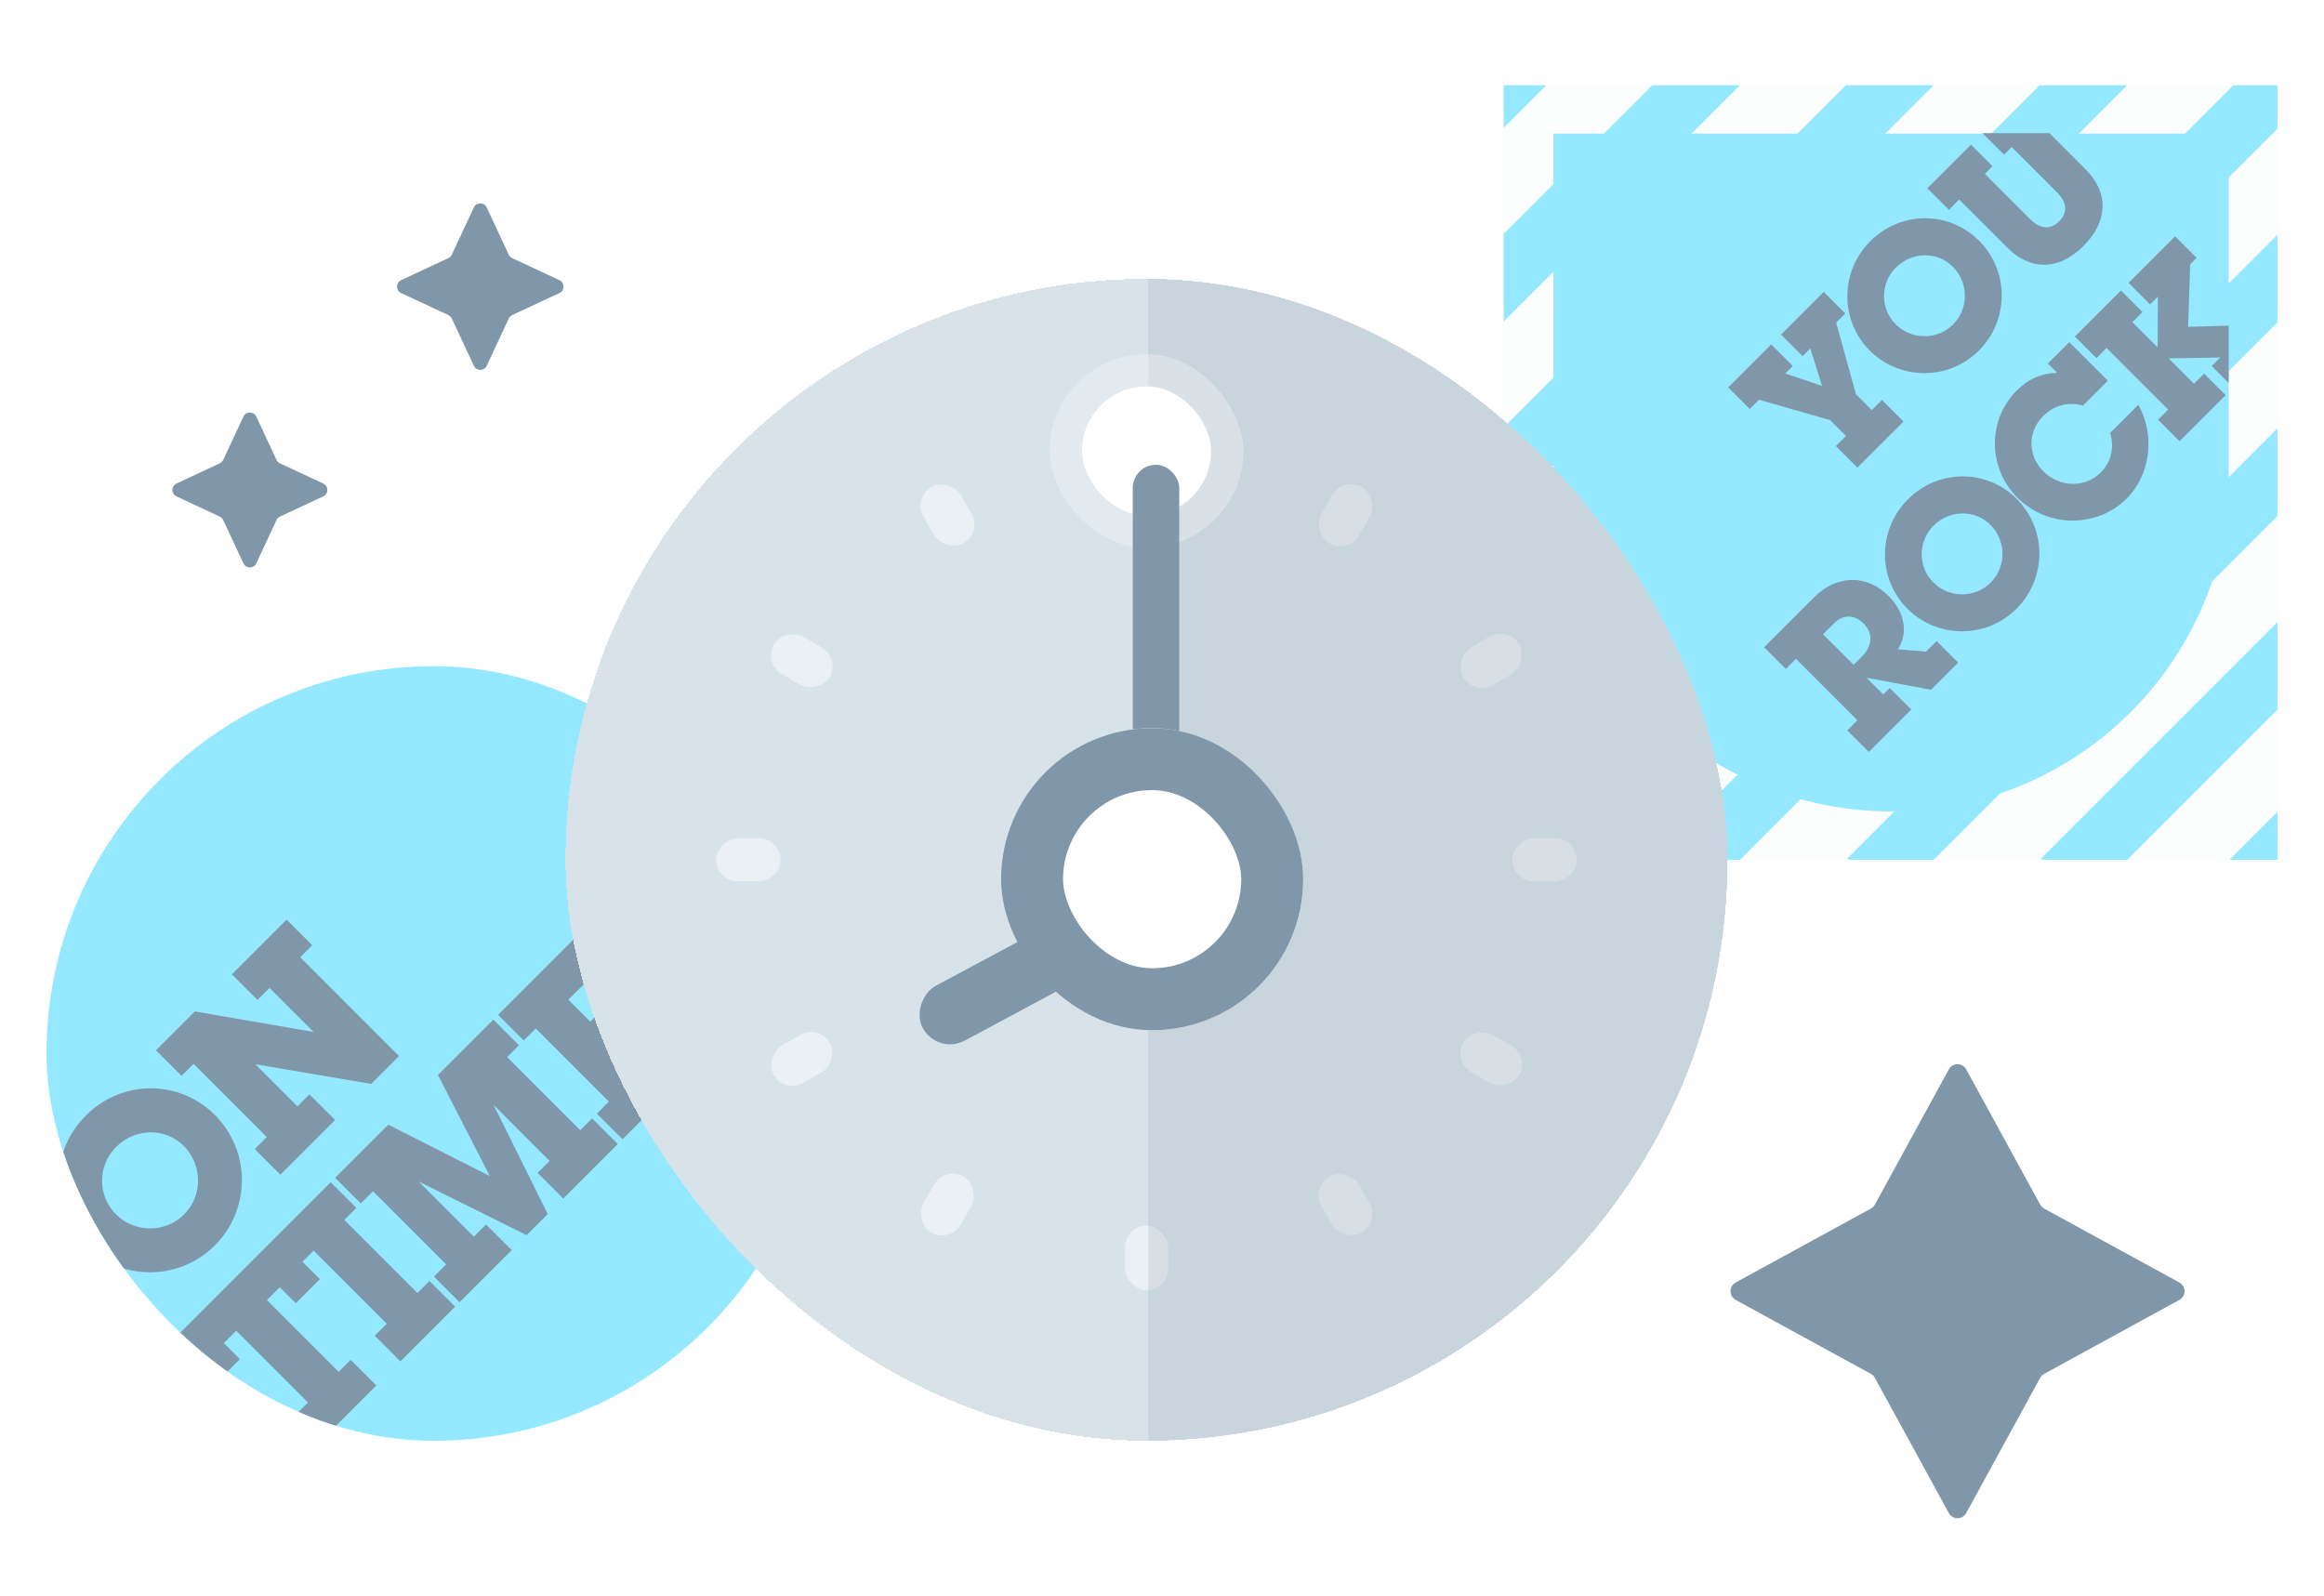 <svg width="300" height="206" viewBox="0 0 300 206" fill="none" xmlns="http://www.w3.org/2000/svg">
<g opacity="0.5">
<g clip-path="url(#clip0_3221_99576)">
<rect x="6" y="86" width="100" height="100" rx="50" fill="#29D1FF"/>
<path d="M27.719 143.924C23.177 139.382 15.778 139.314 11.078 144.014C6.4 148.692 6.377 156.181 11.01 160.814C15.463 165.266 22.974 165.536 27.742 160.769C32.24 156.271 32.532 148.737 27.719 143.924ZM23.761 156.788C21.4 159.149 17.442 159.239 14.968 156.766C12.584 154.382 12.562 150.491 14.991 148.062C17.464 145.589 21.355 145.566 23.716 147.928C26.123 150.334 26.235 154.314 23.761 156.788ZM20.134 135.588L23.44 138.893L24.992 137.342L34.437 146.787L32.885 148.339L36.191 151.645L43.253 144.583L39.947 141.277L38.395 142.829L32.953 137.387L47.908 139.928L51.506 136.33L38.755 123.579L40.307 122.027L37.001 118.721L29.939 125.782L33.245 129.088L34.797 127.537L40.486 133.226L25.149 130.573L20.134 135.588ZM22.286 173.034L27.84 178.589L30.966 175.463L28.898 173.394L30.494 171.797L39.76 181.062L38.208 182.614L41.514 185.92L48.575 178.859L45.269 175.553L43.718 177.104L34.452 167.839L36.117 166.175L38.185 168.244L41.289 165.14L35.734 159.586L22.286 173.034ZM35.629 159.691L38.934 162.997L40.486 161.445L49.931 170.891L48.38 172.442L51.686 175.748L58.747 168.687L55.441 165.381L53.889 166.933L44.444 157.487L45.996 155.935L42.69 152.63L35.629 159.691ZM43.267 152.053L46.573 155.359L48.147 153.784L57.592 163.23L56.018 164.804L59.324 168.11L66.048 161.386L62.742 158.08L61.168 159.654L54.039 152.525L67.982 159.452L70.703 156.73L63.709 142.63L70.951 149.871L69.399 151.423L72.705 154.729L79.744 147.69L76.438 144.384L74.909 145.913L65.463 136.468L66.993 134.939L63.687 131.633L56.535 138.784L63.237 151.828L50.126 145.194L43.267 152.053ZM64.302 131.018L67.608 134.324L69.159 132.772L78.605 142.217L77.053 143.769L80.359 147.075L92.593 134.841L87.308 129.556L83.35 133.514L85.082 135.246L82.316 138.012L79.279 134.976L83.013 131.243L79.932 128.162L76.198 131.895L73.365 129.061L76.131 126.295L77.863 128.027L81.821 124.069L76.536 118.784L64.302 131.018ZM77.353 117.967L88.147 128.762L91.723 125.186L80.929 114.391L77.353 117.967ZM89.789 130.403L93.41 134.024L96.986 130.448L93.365 126.827L89.789 130.403Z" fill="#003051"/>
</g>
<g clip-path="url(#clip1_3221_99576)">
<rect width="100" height="100" transform="translate(194 11)" fill="#FAFBFC"/>
<g clip-path="url(#clip2_3221_99576)">
<line y1="-4" x2="149.907" y2="-4" transform="matrix(-0.707 0.707 0.707 0.707 200.113 10.5)" stroke="#29D1FF" stroke-width="8"/>
<line y1="-4" x2="149.907" y2="-4" transform="matrix(-0.707 0.707 0.707 0.707 250.109 10.5)" stroke="#29D1FF" stroke-width="8"/>
<line y1="-4" x2="149.907" y2="-4" transform="matrix(-0.707 0.707 0.707 0.707 225.109 10.5)" stroke="#29D1FF" stroke-width="8"/>
<line y1="-4" x2="149.907" y2="-4" transform="matrix(-0.707 0.707 0.707 0.707 275.113 10.5)" stroke="#29D1FF" stroke-width="8"/>
<line y1="-4" x2="149.907" y2="-4" transform="matrix(-0.707 0.707 0.707 0.707 300.113 10.5)" stroke="#29D1FF" stroke-width="8"/>
<line y1="-4" x2="149.907" y2="-4" transform="matrix(-0.707 0.707 0.707 0.707 325.113 10.5)" stroke="#29D1FF" stroke-width="8"/>
<line y1="-4" x2="149.907" y2="-4" transform="matrix(-0.707 0.707 0.707 0.707 350.109 10.5)" stroke="#29D1FF" stroke-width="8"/>
<line y1="-4" x2="149.907" y2="-4" transform="matrix(-0.707 0.707 0.707 0.707 375.113 10.5)" stroke="#29D1FF" stroke-width="8"/>
<line y1="-4" x2="149.907" y2="-4" transform="matrix(-0.707 0.707 0.707 0.707 395.109 15)" stroke="#29D1FF" stroke-width="8"/>
<g clip-path="url(#clip3_3221_99576)">
<path d="M200.363 17.25H287.863V61C287.863 85.162 268.276 104.75 244.113 104.75V104.75C219.951 104.75 200.363 85.162 200.363 61V17.25Z" fill="#29D1FF"/>
<path d="M223.089 50.011L225.872 52.794L227.065 51.602L236.248 54.233L238.293 56.279L236.987 57.585L239.77 60.368L245.716 54.423L242.932 51.639L241.626 52.946L239.581 50.901L237.025 41.642L238.199 40.468L235.415 37.685L229.905 43.195L232.689 45.978L233.692 44.974L235.207 49.822L230.454 48.212L231.42 47.247L228.637 44.463L223.089 50.011ZM255.449 31.056C251.625 27.231 245.395 27.174 241.438 31.132C237.499 35.07 237.48 41.376 241.381 45.276C245.13 49.025 251.454 49.252 255.468 45.238C259.255 41.451 259.501 35.108 255.449 31.056ZM252.117 41.887C250.129 43.875 246.796 43.951 244.713 41.868C242.706 39.861 242.687 36.585 244.732 34.54C246.815 32.457 250.091 32.438 252.079 34.426C254.105 36.453 254.2 39.804 252.117 41.887ZM248.798 24.302L251.581 27.085L252.907 25.76L259.155 32.008C261.901 34.754 265.574 35.133 268.963 31.743C272.05 28.657 272.315 24.946 269.228 21.859L263.018 15.649L264.305 14.361L261.522 11.578L255.917 17.183L258.701 19.966L259.685 18.981L265.555 24.851C266.843 26.139 266.937 27.445 265.82 28.562C264.76 29.623 263.434 29.66 262.071 28.297L256.22 22.446L257.205 21.462L254.422 18.678L248.798 24.302ZM230.529 86.36L231.835 85.053L239.769 92.987L238.462 94.293L241.246 97.077L246.718 91.605L243.934 88.821L243.101 89.654L240.943 87.496L249.274 89.048L252.777 85.545L249.994 82.762L248.63 84.125L244.995 83.822C246.415 81.645 245.79 78.937 243.821 76.968C240.943 74.09 237.099 74.185 234.145 77.138L227.726 83.557L230.529 86.36ZM235.338 81.891L236.796 80.433C237.97 79.259 239.428 79.354 240.583 80.509C241.814 81.74 241.738 83.368 240.318 84.788L239.277 85.829L235.338 81.891ZM260.307 64.382C256.482 60.557 250.253 60.501 246.295 64.458C242.357 68.397 242.338 74.702 246.239 78.602C249.988 82.351 256.312 82.579 260.326 78.564C264.113 74.778 264.359 68.434 260.307 64.382ZM256.975 75.213C254.986 77.201 251.654 77.277 249.571 75.194C247.564 73.187 247.545 69.911 249.59 67.866C251.673 65.784 254.949 65.765 256.937 67.753C258.963 69.779 259.057 73.13 256.975 75.213ZM265.565 48.142C263.577 48.161 261.835 48.918 260.302 50.452C256.647 54.106 256.496 60.317 260.415 64.236C264.467 68.288 270.829 68.061 274.522 64.369C277.627 61.264 278.214 56.17 276.036 52.251L272.401 55.886C272.969 57.78 272.533 59.654 271.189 60.998C269.125 63.062 265.812 62.892 263.767 60.847C261.722 58.802 261.722 55.735 263.748 53.709C265.111 52.345 266.967 51.815 268.879 52.364L272.098 49.145L267.118 44.166L264.354 46.93L265.565 48.142ZM267.841 43.443L270.624 46.227L271.93 44.92L279.883 52.873L278.577 54.179L281.36 56.962L287.305 51.017L284.522 48.233L283.216 49.54L279.94 46.264L286.605 46.151L285.507 47.249L288.29 50.032L294.576 43.746L291.793 40.963L290.808 41.947L282.458 42.193L282.723 34.127L283.556 33.294L280.773 30.511L274.771 36.513L277.554 39.296L278.558 38.293L278.52 44.844L275.263 41.587L276.569 40.281L273.786 37.498L267.841 43.443Z" fill="#003051"/>
</g>
</g>
</g>
<g filter="url(#filter0_d_3221_99576)">
<rect x="73" y="26" width="150" height="150" rx="75" fill="#B1C5D3" shape-rendering="crispEdges"/>
<g clip-path="url(#clip4_3221_99576)">
<g opacity="0.5">
<rect x="145.223" y="45.444" width="5.569" height="8.353" rx="2.784" fill="white"/>
<rect x="145.223" y="148.222" width="5.556" height="8.333" rx="2.778" fill="white"/>
<rect x="100.777" y="98.222" width="5.556" height="8.333" rx="2.778" transform="rotate(90 100.777 98.222)" fill="white"/>
<rect x="145.223" y="45.444" width="5.556" height="8.333" rx="2.778" fill="white"/>
<rect x="203.556" y="98.222" width="5.556" height="8.333" rx="2.778" transform="rotate(90 203.556 98.222)" fill="white"/>
<rect x="173.372" y="51.498" width="5.569" height="8.353" rx="2.784" transform="rotate(30 173.372 51.498)" fill="white"/>
<rect x="121.983" y="140.507" width="5.556" height="8.333" rx="2.778" transform="rotate(30 121.983 140.507)" fill="white"/>
<rect x="108.493" y="74.983" width="5.556" height="8.333" rx="2.778" transform="rotate(120 108.493 74.983)" fill="white"/>
<rect x="173.372" y="51.498" width="5.556" height="8.333" rx="2.778" transform="rotate(30 173.372 51.498)" fill="white"/>
<rect x="197.501" y="126.372" width="5.556" height="8.333" rx="2.778" transform="rotate(120 197.501 126.372)" fill="white"/>
<rect x="194.724" y="70.816" width="5.569" height="8.353" rx="2.784" transform="rotate(60 194.724 70.816)" fill="white"/>
<rect x="105.716" y="122.206" width="5.556" height="8.333" rx="2.778" transform="rotate(60 105.716 122.206)" fill="white"/>
<rect x="126.795" y="58.715" width="5.556" height="8.333" rx="2.778" transform="rotate(150 126.795 58.715)" fill="white"/>
<rect x="194.724" y="70.816" width="5.556" height="8.333" rx="2.778" transform="rotate(60 194.724 70.816)" fill="white"/>
<rect x="178.184" y="147.724" width="5.556" height="8.333" rx="2.778" transform="rotate(150 178.184 147.724)" fill="white"/>
</g>
<rect opacity="0.3" x="148.226" y="19" width="79" height="173" fill="#4D6E85"/>
<rect x="139.667" y="39.889" width="16.667" height="16.667" rx="8.333" fill="white"/>
<rect opacity="0.3" x="135.5" y="35.722" width="25" height="25" rx="12.5" fill="white"/>
<g filter="url(#filter1_d_3221_99576)">
<rect x="145.226" y="46" width="6" height="43" rx="3" fill="#003051"/>
</g>
<g filter="url(#filter2_d_3221_99576)">
<rect x="142.66" y="101" width="8" height="30" rx="4" transform="rotate(61.78 142.66 101)" fill="#003051"/>
</g>
<g filter="url(#filter3_d_3221_99576)">
<rect x="128.226" y="82" width="39" height="39" rx="19.5" fill="white"/>
<rect x="132.226" y="86" width="31" height="31" rx="15.5" stroke="#003051" stroke-width="8"/>
</g>
</g>
</g>
<path d="M251.57 138.051C252.055 137.165 253.329 137.165 253.814 138.051L263.364 155.512C263.481 155.727 263.658 155.903 263.872 156.021L281.333 165.57C282.22 166.055 282.22 167.329 281.333 167.814L263.872 177.364C263.658 177.481 263.481 177.658 263.364 177.872L253.814 195.333C253.329 196.22 252.055 196.22 251.57 195.333L242.021 177.872C241.903 177.658 241.727 177.481 241.512 177.364L224.051 167.814C223.165 167.329 223.165 166.055 224.051 165.57L241.512 156.021C241.727 155.903 241.903 155.727 242.021 155.512L251.57 138.051Z" fill="#003051"/>
<path d="M31.424 53.78C31.753 53.075 32.756 53.075 33.085 53.78L35.694 59.371C35.785 59.566 35.942 59.723 36.137 59.814L41.729 62.424C42.434 62.753 42.434 63.756 41.729 64.085L36.137 66.694C35.942 66.785 35.785 66.942 35.694 67.137L33.085 72.729C32.756 73.434 31.753 73.434 31.424 72.729L28.814 67.137C28.723 66.942 28.566 66.785 28.371 66.694L22.78 64.085C22.075 63.756 22.075 62.753 22.78 62.424L28.371 59.814C28.566 59.723 28.723 59.566 28.814 59.371L31.424 53.78Z" fill="#003051"/>
<path d="M61.169 26.78C61.498 26.075 62.502 26.075 62.831 26.78L65.677 32.88C65.769 33.075 65.925 33.231 66.12 33.323L72.22 36.169C72.925 36.498 72.925 37.502 72.22 37.831L66.12 40.677C65.925 40.769 65.769 40.925 65.677 41.12L62.831 47.22C62.502 47.925 61.498 47.925 61.169 47.22L58.323 41.12C58.231 40.925 58.075 40.769 57.88 40.677L51.78 37.831C51.075 37.502 51.075 36.498 51.78 36.169L57.88 33.323C58.075 33.231 58.231 33.075 58.323 32.88L61.169 26.78Z" fill="#003051"/>
</g>
<defs>
<filter id="filter0_d_3221_99576" x="53" y="16" width="190" height="190" filterUnits="userSpaceOnUse" color-interpolation-filters="sRGB">
<feFlood flood-opacity="0" result="BackgroundImageFix"/>
<feColorMatrix in="SourceAlpha" type="matrix" values="0 0 0 0 0 0 0 0 0 0 0 0 0 0 0 0 0 0 127 0" result="hardAlpha"/>
<feOffset dy="10"/>
<feGaussianBlur stdDeviation="10"/>
<feComposite in2="hardAlpha" operator="out"/>
<feColorMatrix type="matrix" values="0 0 0 0 0 0 0 0 0 0.188 0 0 0 0 0.318 0 0 0 0.15 0"/>
<feBlend mode="normal" in2="BackgroundImageFix" result="effect1_dropShadow_3221_99576"/>
<feBlend mode="normal" in="SourceGraphic" in2="effect1_dropShadow_3221_99576" result="shape"/>
</filter>
<filter id="filter1_d_3221_99576" x="145.226" y="46" width="8" height="48" filterUnits="userSpaceOnUse" color-interpolation-filters="sRGB">
<feFlood flood-opacity="0" result="BackgroundImageFix"/>
<feColorMatrix in="SourceAlpha" type="matrix" values="0 0 0 0 0 0 0 0 0 0 0 0 0 0 0 0 0 0 127 0" result="hardAlpha"/>
<feMorphology radius="1" operator="dilate" in="SourceAlpha" result="effect1_dropShadow_3221_99576"/>
<feOffset dx="1" dy="4"/>
<feComposite in2="hardAlpha" operator="out"/>
<feColorMatrix type="matrix" values="0 0 0 0 0 0 0 0 0 0.188 0 0 0 0 0.318 0 0 0 0.3 0"/>
<feBlend mode="normal" in2="BackgroundImageFix" result="effect1_dropShadow_3221_99576"/>
<feBlend mode="normal" in="SourceGraphic" in2="effect1_dropShadow_3221_99576" result="shape"/>
</filter>
<filter id="filter2_d_3221_99576" x="116.226" y="101" width="32.218" height="26.235" filterUnits="userSpaceOnUse" color-interpolation-filters="sRGB">
<feFlood flood-opacity="0" result="BackgroundImageFix"/>
<feColorMatrix in="SourceAlpha" type="matrix" values="0 0 0 0 0 0 0 0 0 0 0 0 0 0 0 0 0 0 127 0" result="hardAlpha"/>
<feMorphology radius="1" operator="dilate" in="SourceAlpha" result="effect1_dropShadow_3221_99576"/>
<feOffset dx="1" dy="4"/>
<feComposite in2="hardAlpha" operator="out"/>
<feColorMatrix type="matrix" values="0 0 0 0 0 0 0 0 0 0.188 0 0 0 0 0.318 0 0 0 0.3 0"/>
<feBlend mode="normal" in2="BackgroundImageFix" result="effect1_dropShadow_3221_99576"/>
<feBlend mode="normal" in="SourceGraphic" in2="effect1_dropShadow_3221_99576" result="shape"/>
</filter>
<filter id="filter3_d_3221_99576" x="128.226" y="82" width="41" height="42" filterUnits="userSpaceOnUse" color-interpolation-filters="sRGB">
<feFlood flood-opacity="0" result="BackgroundImageFix"/>
<feColorMatrix in="SourceAlpha" type="matrix" values="0 0 0 0 0 0 0 0 0 0 0 0 0 0 0 0 0 0 127 0" result="hardAlpha"/>
<feMorphology radius="1" operator="dilate" in="SourceAlpha" result="effect1_dropShadow_3221_99576"/>
<feOffset dx="1" dy="2"/>
<feComposite in2="hardAlpha" operator="out"/>
<feColorMatrix type="matrix" values="0 0 0 0 0 0 0 0 0 0.188 0 0 0 0 0.318 0 0 0 0.3 0"/>
<feBlend mode="normal" in2="BackgroundImageFix" result="effect1_dropShadow_3221_99576"/>
<feBlend mode="normal" in="SourceGraphic" in2="effect1_dropShadow_3221_99576" result="shape"/>
</filter>
<clipPath id="clip0_3221_99576">
<rect x="6" y="86" width="100" height="100" rx="50" fill="white"/>
</clipPath>
<clipPath id="clip1_3221_99576">
<rect width="100" height="100" fill="white" transform="translate(194 11)"/>
</clipPath>
<clipPath id="clip2_3221_99576">
<rect width="100" height="100" fill="white" transform="matrix(4.37114e-08 -1 -1 -4.37114e-08 294.109 111)"/>
</clipPath>
<clipPath id="clip3_3221_99576">
<rect width="87.611" height="87.168" fill="white" transform="matrix(4.37114e-08 -1 -1 -4.37114e-08 287.695 104.805)"/>
</clipPath>
<clipPath id="clip4_3221_99576">
<rect x="73" y="26" width="150" height="150" rx="75" fill="white"/>
</clipPath>
</defs>
</svg>
